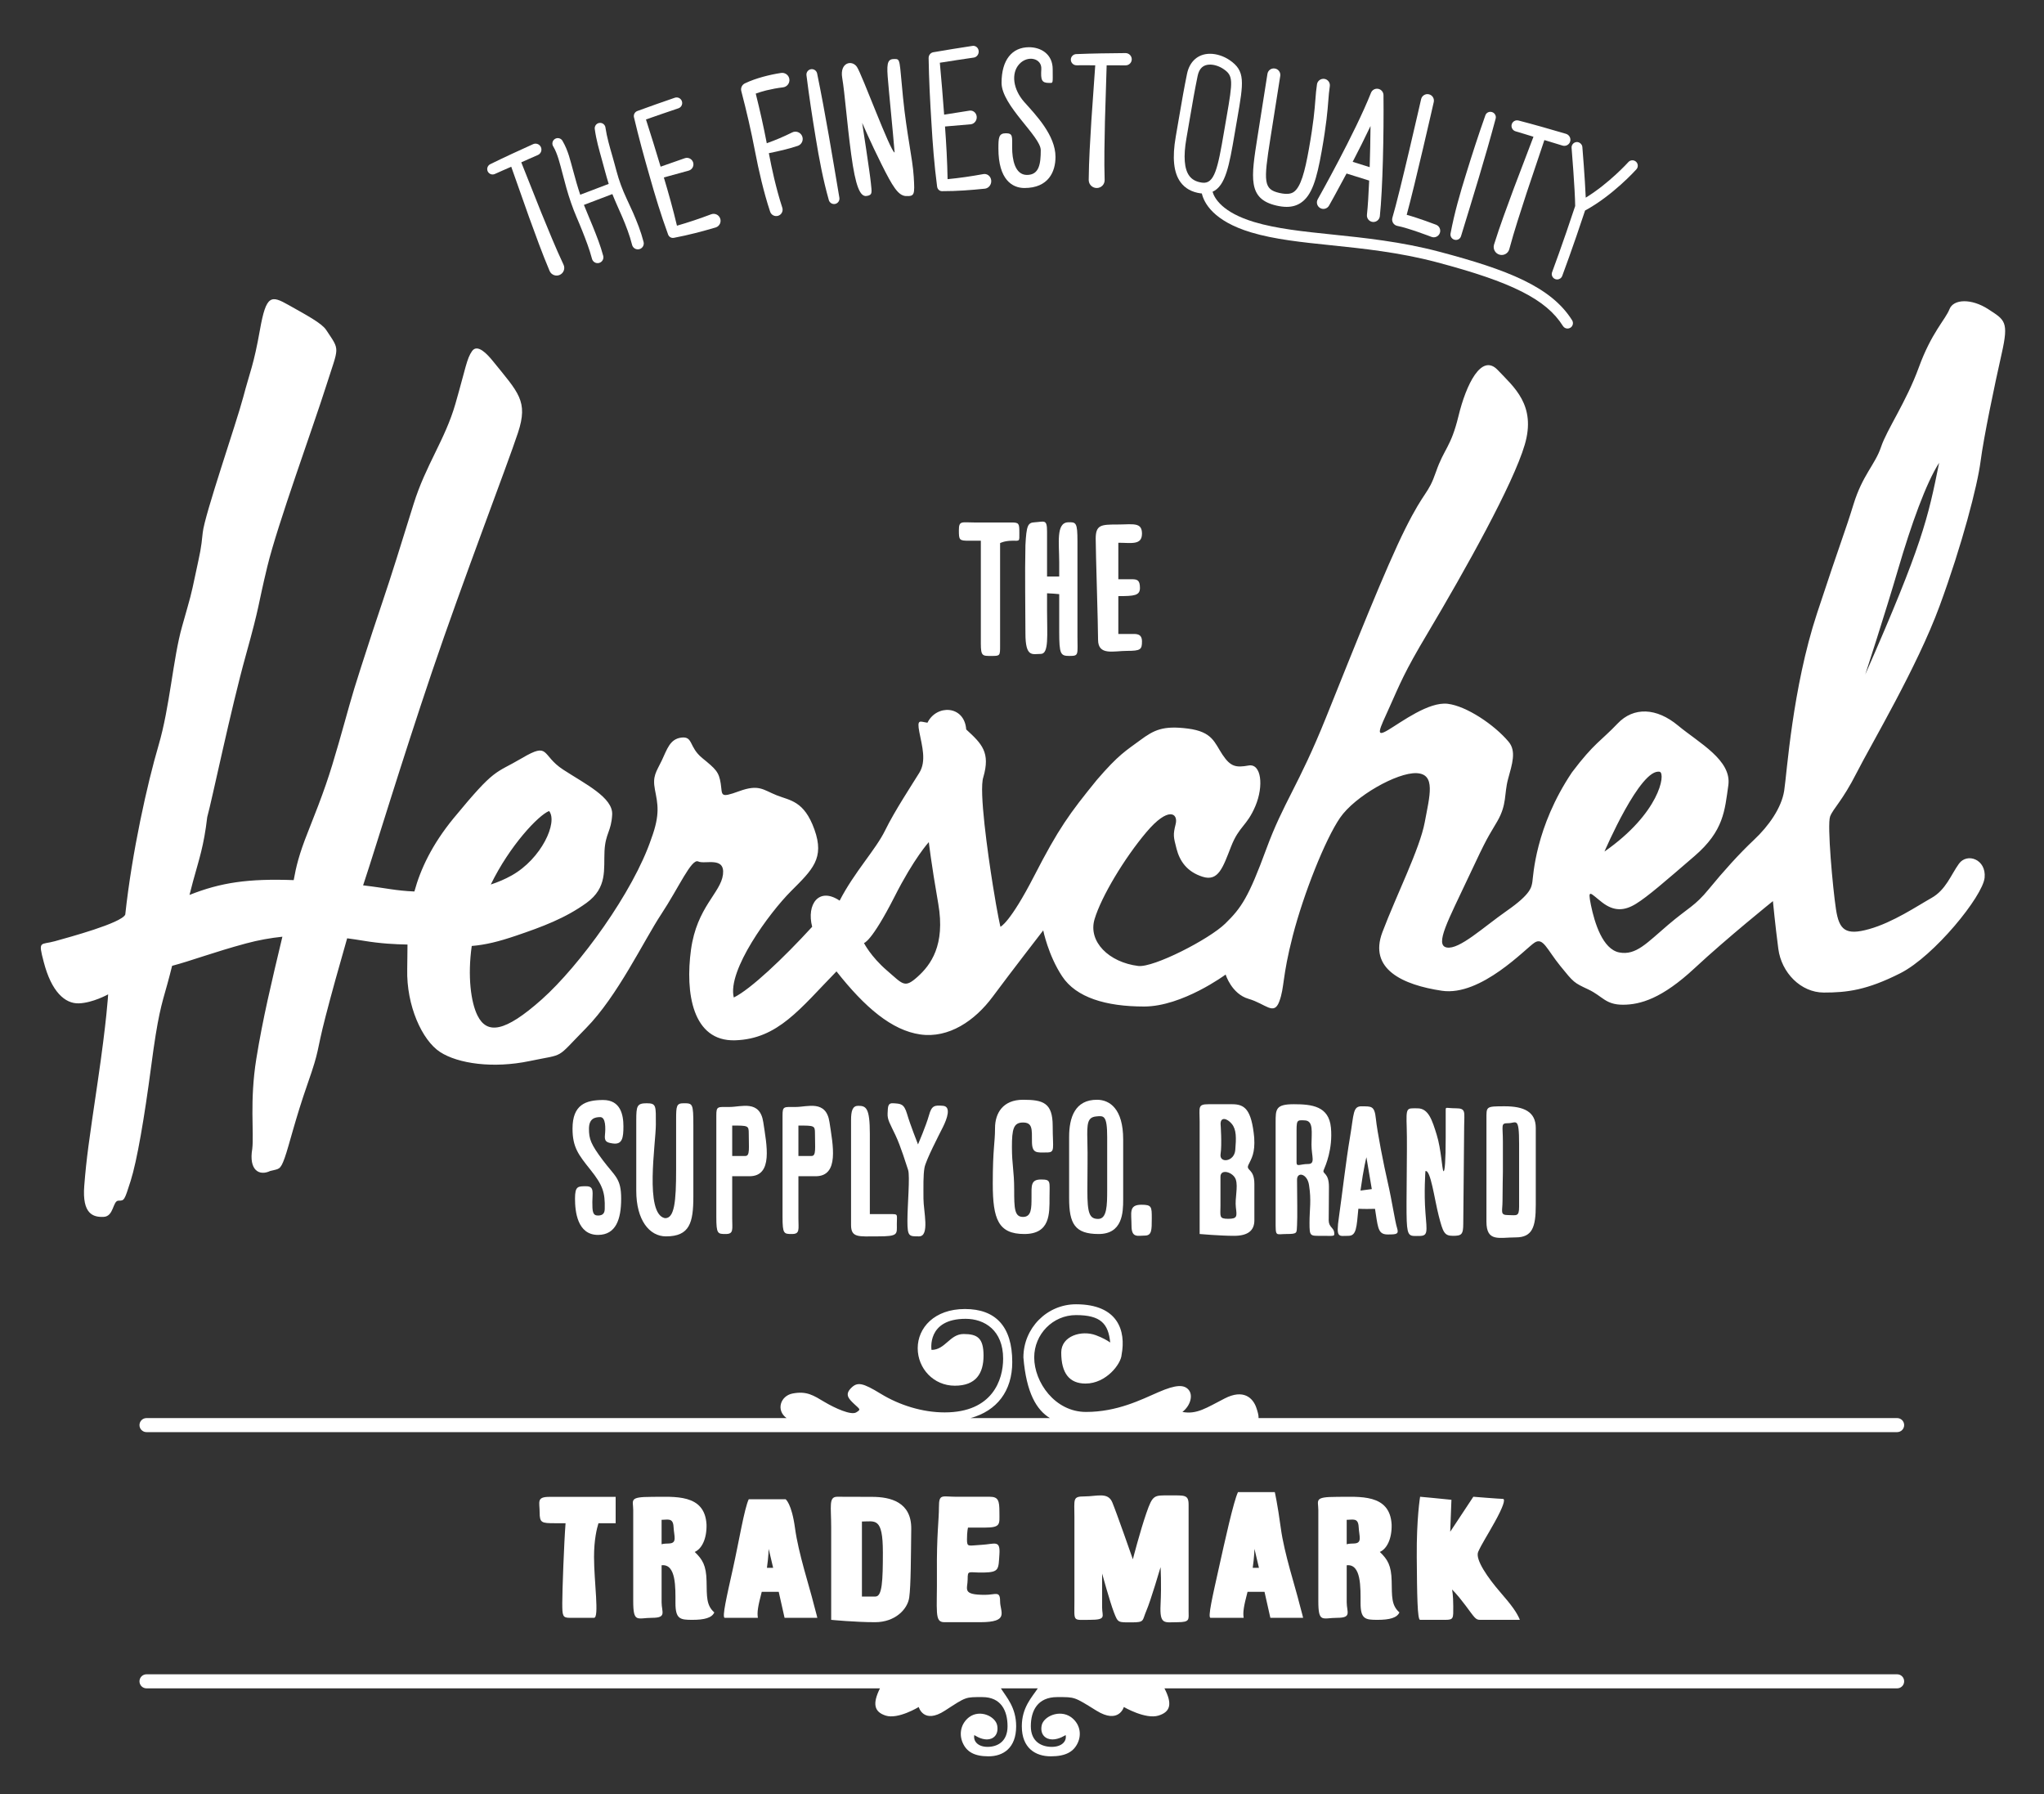 <svg xmlns="http://www.w3.org/2000/svg" xmlns:xlink="http://www.w3.org/1999/xlink" version="1.1" id="Layer_1" x="0px" y="0px" width="1358px" height="1192px" viewBox="8.5 0 1358 1192" enable-background="new 8.5 0 1358 1192" xml:space="preserve">
<rect x="8.5" y="0" width="1358" height="1192" fill="#333333" stroke="none"/>
<g>
	<g>
		<path fill="#ffffff" d="M337.319,115.558c3.563-1.656,7.231-3.177,10.843-4.784l11.839,33.498    c4.349,11.931,8.592,23.763,13.635,35.694c0.028,0.056,0.057,0.133,0.084,0.182c1.192,2.539,4.208,3.626,6.748,2.434    c2.539-1.192,3.633-4.215,2.44-6.748l-0.042-0.084c-5.246-11.152-10.016-22.942-14.785-34.579l-13.256-33.33    c3.675-1.599,7.301-3.283,10.984-4.847c0.021-0.007,0.077-0.035,0.098-0.042c1.978-0.898,2.862-3.227,1.964-5.211    c-0.891-1.978-3.227-2.862-5.204-1.964c-9.553,4.313-19.022,8.662-28.462,13.305c-1.739,0.87-2.497,2.988-1.669,4.756    C333.377,115.635,335.523,116.407,337.319,115.558z"/>
		<path fill="#ffffff" d="M723.797,43.371c4.11-0.077,8.241,0.021,12.365,0.014l-2.574,36.668    c-0.792,13.116-1.634,26.092-1.768,39.502c0,0.063,0,0.147,0.014,0.204c0.084,2.904,2.518,5.204,5.443,5.134    c2.925-0.063,5.218-2.469,5.127-5.366v-0.091c-0.393-12.758-0.063-25.916,0.204-38.934l1.136-37.104    c4.18,0.028,8.347-0.049,12.527,0.014c0.021,0.007,0.077,0.007,0.105,0c2.266-0.014,4.075-1.852,4.047-4.103    c-0.042-2.251-1.908-4.061-4.173-4.047c-10.921,0.084-21.785,0.231-32.741,0.673c-2.027,0.091-3.626,1.774-3.563,3.802    C720.01,41.786,721.735,43.413,723.797,43.371z"/>
		<path fill="#ffffff" d="M376.099,97.336c2.883,4.86,4.398,11.454,6.095,17.822c1.663,6.453,3.409,13.032,5.667,19.478    c2.244,6.663,5.092,12.597,7.491,18.72c2.398,6.046,4.854,12.464,6.375,18.278l0.084,0.315l0,0    c0.554,2.055,2.672,3.275,4.721,2.722c2.062-0.554,3.282-2.666,2.728-4.721c-1.901-7.077-4.341-13.102-6.874-19.435    c-1.971-4.903-4.089-9.679-5.94-14.399l18.888-7.189c2.104,5.268,4.496,10.367,6.6,15.255c2.546,5.976,4.979,12.344,6.438,18.215    l0.07,0.288c0.007,0,0.007,0.007,0.007,0.007c0.547,2.111,2.701,3.381,4.805,2.834c2.118-0.541,3.381-2.693,2.833-4.805    c-1.837-7.126-4.334-13.27-7.07-19.611c-2.799-6.313-5.793-12.113-7.996-18.194c-2.272-5.976-3.682-12.429-5.611-19.007    c-1.838-6.32-3.752-12.976-4.608-18.854l-0.049-0.365c-0.288-1.943-2.083-3.296-4.04-3.03s-3.332,2.069-3.065,4.033    c1.003,7.407,2.883,13.67,4.685,20.228c1.487,5.232,2.82,10.738,4.58,16.244l-18.923,7.203    c-1.753-5.246-3.269-10.598-4.728-16.069c-1.823-6.417-3.149-13.102-7.084-19.786v-0.007c-1.017-1.705-3.219-2.266-4.924-1.255    c-1.704,1.01-2.272,3.212-1.262,4.917L376.099,97.336z"/>
		<path fill="#ffffff" d="M429.734,78.041c3.1,13.172,6.635,26.084,10.359,39.004c3.64,12.927,7.54,25.769,12.162,38.408l0.147,0.4    c0.596,1.613,2.329,2.539,4.026,2.097l0,0c9.455-1.782,18.439-4.166,27.494-6.825c0.105-0.035,0.239-0.077,0.351-0.119    c2.385-0.912,3.577-3.591,2.666-5.976c-0.912-2.392-3.591-3.584-5.976-2.672c-7.462,2.813-15.107,5.401-22.704,7.568    c-2.56-10.787-5.527-21.441-8.711-32.039l16.483-4.538c0.091-0.028,0.189-0.056,0.28-0.091c2.251-0.786,3.444-3.254,2.651-5.506    s-3.254-3.444-5.506-2.651l-16.048,5.618c-3.128-10.5-6.411-20.971-9.735-31.359c7.112-2.518,14.343-4.973,21.532-7.407    c0.007,0,0.042-0.014,0.049-0.014c1.936-0.673,2.953-2.784,2.279-4.72s-2.777-2.959-4.713-2.287    c-8.304,2.89-16.539,5.717-24.885,8.81c-1.669,0.617-2.658,2.392-2.237,4.166L429.734,78.041z"/>
		<path fill="#ffffff" d="M627.314,81.281c0.813,14.14,1.901,28.259,3.738,42.287l0.063,0.449c0.238,1.789,1.725,3.1,3.465,2.974    h0.007c9.574,0.021,18.825-0.681,28.203-1.648c0.112-0.014,0.252-0.028,0.365-0.049c2.518-0.477,4.243-3.023,3.865-5.681    c-0.386-2.665-2.743-4.433-5.253-3.956c-7.87,1.445-15.858,2.609-23.707,3.359c-0.21-11.706-0.855-23.349-1.711-34.985    l17.002-1.458c0.098-0.007,0.196-0.014,0.288-0.028c2.363-0.372,4.04-2.701,3.752-5.197c-0.301-2.497-2.455-4.216-4.812-3.844    l-16.805,2.665c-0.828-11.523-1.824-23.047-2.862-34.494c7.456-1.199,15.009-2.321,22.528-3.423c0.007,0,0.049-0.007,0.056-0.007    c2.02-0.323,3.465-2.308,3.212-4.447c-0.246-2.146-2.083-3.626-4.11-3.311c-8.697,1.361-17.311,2.666-26.078,4.222    c-1.761,0.309-3.1,1.957-3.058,3.886v0.147C625.701,53.022,626.417,67.134,627.314,81.281z"/>
		<path fill="#ffffff" d="M510.078,100.268c1.284,6.685,2.735,13.551,4.384,20.242c1.669,6.754,3.444,13.347,5.709,20.13    c0.736,2.216,3.128,3.423,5.358,2.693s3.444-3.135,2.714-5.366l-0.035-0.112c-2.041-6.207-3.801-12.842-5.373-19.379    c-1.333-5.541-2.441-11.089-3.528-16.714c7.112-1.494,12.127-2.539,19.168-4.854c0.197-0.063,0.421-0.154,0.618-0.253    c2.398-1.171,3.395-4.075,2.216-6.474c-1.179-2.398-4.075-3.388-6.474-2.216L534.773,88c-6.025,2.953-10.409,4.826-16.84,7.161    c-2.118-11.033-4.608-22.108-7.33-32.979c2.287-0.813,4.629-1.55,7.042-2.146c3.605-0.877,7.421-1.585,10.984-2.006l0.119-0.014    c0.042-0.007,0.084-0.007,0.119-0.014c2.637-0.399,4.454-2.854,4.061-5.484c-0.393-2.638-2.848-4.454-5.485-4.062    c-4.229,0.639-8.129,1.494-12.148,2.588c-3.977,1.108-7.933,2.448-11.832,4.299l0,0c-1.922,0.87-3.016,3.03-2.469,5.142    C504.48,73.776,507.503,86.815,510.078,100.268z"/>
		<path fill="#ffffff" d="M559.161,132.931c0.498,1.732,2.237,2.876,4.061,2.567c1.957-0.33,3.275-2.188,2.946-4.146l-0.007-0.042    c-4.622-27.354-9.139-55.045-14.771-82.497c-0.378-1.817-2.097-3.086-3.97-2.848c-1.971,0.252-3.359,2.048-3.114,4.019    c1.732,13.916,3.851,27.768,6.144,41.599C552.701,105.43,555.296,119.275,559.161,132.931z"/>
		<path fill="#ffffff" d="M1015.476,87.25c3.956,1.122,7.884,2.406,11.833,3.598l-13.074,34.354    c-4.559,12.323-9.118,24.506-13.13,37.3c-0.014,0.056-0.035,0.14-0.042,0.203c-0.758,2.799,0.904,5.702,3.724,6.488    c2.82,0.779,5.709-0.855,6.46-3.654l0.028-0.091c3.317-12.324,7.442-24.822,11.461-37.202l11.825-35.196    c3.998,1.242,8.003,2.378,11.987,3.647c0.021,0.007,0.077,0.021,0.105,0.028c2.167,0.639,4.433-0.596,5.057-2.756    c0.61-2.167-0.646-4.44-2.82-5.078c-10.479-3.086-20.922-6.088-31.534-8.837c-1.971-0.498-3.991,0.652-4.51,2.609    C1012.313,84.641,1013.491,86.703,1015.476,87.25z"/>
		<path fill="#ffffff" d="M974.704,159.219c1.894,0.603,3.879-0.414,4.447-2.258l0.014-0.042    c7.884-25.79,16.005-51.826,23.033-78.156c0.456-1.747-0.526-3.619-2.286-4.257c-1.873-0.673-3.914,0.252-4.545,2.076    c-4.559,12.842-8.753,25.797-12.772,38.822c-4.075,13.018-7.841,26.183-10.388,39.761    C971.892,156.897,972.937,158.665,974.704,159.219z"/>
		<path fill="#ffffff" d="M574.009,102.491c2.89,21.546,5.962,28.28,10.198,27.705c4.229-0.582,3.458-2.504,2.883-8.655    c-0.575-6.158-5.772-39.916-5.772-39.916s5.576,12.976,12.892,27.6c7.309,14.624,10.956,20.585,15.963,21.006    c5.962,0.231,6.158-0.617,5.387-12.927c-0.771-12.316-4.615-27.698-7.112-52.576c-2.504-24.878-1.543-25.53-5.583-25.53    s-5.387,1.543-4.615,11.544c0.765,10.002,3.465,36.17,4.615,50.598c-2.89-0.771-21.743-52.134-25.068-56.945    c-3.324-4.812-11.489-2.89-9.749,7.308C569.772,61.902,571.119,80.944,574.009,102.491z"/>
		<path fill="#ffffff" d="M689.106,124.894c15.936,0,20.649-10.773,20.649-20.649c0-14.365-13.018-27.831-20.649-36.36    c-7.631-8.529-8.978-19.302-3.367-25.362c5.611-6.06,15.038-3.815,14.589,3.416c-0.449,7.238,0.225,9.153,5.163,9.153    c2.89,0,2.398,0.673,2.398-9.153c0-9.819-7.631-14.568-15.711-14.568c-11.376,0-18.264,8.536-18.264,23.644    c0,15.115,26.042,35.609,26.042,44.742c0,9.125-1.045,16.454-9.167,16.454s-9.833-10.619-9.833-18.103    c0-7.477,0.596-9.574-4.194-9.574s-4.938,2.988-4.938,10.17C671.824,119.353,681.026,124.894,689.106,124.894z"/>
		<path fill="#ffffff" d="M856.549,136.571c2.469,0.568,4.713,0.856,6.782,0.856c3.619,0,6.684-0.877,9.377-2.658    c7.428-4.91,10.612-15.831,13.888-34.263c3.184-17.913,3.899-27.01,4.418-33.652c0.267-3.401,0.484-6.271,0.982-9.546    c0.358-2.35-1.255-4.552-3.612-4.91c-2.315-0.315-4.545,1.255-4.903,3.612c-0.533,3.493-0.779,6.544-1.059,10.17    c-0.533,6.825-1.199,15.318-4.313,32.818c-2.645,14.876-5.387,25.425-10.156,28.582c-1.34,0.877-3.752,1.901-9.469,0.596    c-10.514-2.427-10.549-7.217-6.004-35.925l6.6-41.803c0.372-2.35-1.234-4.559-3.584-4.931c-2.413-0.379-4.559,1.234-4.931,3.584    l-6.6,41.803C839.617,118.371,837.436,132.16,856.549,136.571z"/>
		<path fill="#ffffff" d="M936.906,150.073c7.309,1.403,22.458,7.21,22.606,7.273c0.512,0.196,1.038,0.288,1.55,0.288    c1.732,0,3.367-1.052,4.019-2.764c0.856-2.223-0.252-4.713-2.469-5.569c-0.547-0.21-11.285-4.328-19.52-6.593    c5.576-20.424,17.437-72.53,17.977-74.915c0.526-2.322-0.926-4.629-3.248-5.155c-2.293-0.54-4.629,0.919-5.155,3.248    c-0.147,0.624-14.378,63.174-19.071,78.709c-0.351,1.171-0.196,2.434,0.435,3.479S935.707,149.842,936.906,150.073z"/>
		<path fill="#ffffff" d="M885.621,138.22c2.069,1.186,4.699,0.435,5.871-1.634c0.449-0.792,5.358-9.504,11.629-21.322l15.031,4.7    c-0.379,9.013-0.87,17.037-1.48,22.725c-0.252,2.371,1.459,4.496,3.83,4.749c0.154,0.014,0.309,0.021,0.463,0.021    c2.174,0,4.04-1.641,4.278-3.851c1.88-17.57,2.708-54.68,2.42-80.407c-0.021-2.062-1.501-3.815-3.521-4.187    c-2.055-0.386-4.033,0.736-4.791,2.651c-10.542,26.639-35.118,70.251-35.364,70.686    C882.815,134.425,883.545,137.048,885.621,138.22z M919.049,83.729c-0.084,9.027-0.274,18.432-0.561,27.312l-11.292-3.535    C911.103,99.98,915.262,91.746,919.049,83.729z"/>
		<path fill="#ffffff" d="M1039.695,180.794c-0.702,1.852,0.238,3.921,2.097,4.622c0.414,0.154,0.841,0.225,1.262,0.225    c1.452,0,2.82-0.884,3.36-2.329c0.077-0.189,7.063-18.86,15.185-43.458c18.32-9.917,33.456-26.653,34.108-27.382    c1.318-1.479,1.192-3.752-0.288-5.071s-3.752-1.192-5.071,0.288c-0.14,0.154-12.779,14.119-28.301,23.616    c-0.519-12.597-2.167-32.643-2.251-33.646c-0.161-1.978-2.097-3.458-3.872-3.283c-1.978,0.168-3.451,1.901-3.283,3.879    c0.021,0.28,2.301,27.915,2.385,38.604C1046.842,161.681,1039.765,180.598,1039.695,180.794z"/>
		<path fill="#ffffff" d="M806.147,128.449c0.288,0.042,0.547,0.035,0.828,0.063c1.445,6.172,7.526,18.278,32.685,25.853    c15.444,4.657,33.8,6.558,53.228,8.571c21.217,2.202,45.268,4.692,69.95,11.215c50.205,13.263,72.986,24.759,84.061,42.427    c0.68,1.087,1.852,1.683,3.044,1.683c0.652,0,1.312-0.175,1.908-0.547c1.684-1.059,2.188-3.275,1.136-4.952    c-13.964-22.283-42.96-33.576-88.312-45.555c-25.222-6.663-49.567-9.188-71.043-11.412c-19.085-1.978-37.11-3.851-51.896-8.304    c-21.252-6.404-26.379-15.802-27.627-20.095c8.683-3.886,11.124-17.661,14.68-38.534l1.718-9.981    c4.237-24.387,5.513-31.745-5.085-38.955c-3.92-2.666-8.655-4.202-12.982-4.202c-7.876,0-13.593,4.987-15.304,13.333    c-2.048,10.037-3.233,16.959-5.268,28.813l-2.223,12.961c-2.434,14.042-1.403,23.91,3.163,30.174    C795.815,125.132,800.304,127.636,806.147,128.449z M796.713,92.062l2.237-12.982c2.013-11.755,3.184-18.622,5.226-28.582    c1.045-5.106,3.745-7.589,8.262-7.589c2.875,0,6.221,1.108,8.942,2.96c6.523,4.433,6.235,7.68,2.048,31.787l-1.726,10.001    c-4.131,24.296-6.333,34.838-14.561,33.681c-3.9-0.54-6.685-2.034-8.529-4.566C795.296,112.233,794.658,103.915,796.713,92.062z"/>
		<path fill="#ffffff" d="M667.111,435.748c5.835,0,5.835,0,5.835-6.958c0-6.958,0-7.407,0-30.3s0-37.707,0-37.707    s2.917-1.571,8.08-1.571c5.163,0,4.713,0.673,4.713-5.386c0-6.06-0.224-6.733-5.162-6.733c-4.938,0-16.16,0-24.689,0    c-8.528,0-10.324-1.347-10.324,5.162s0.225,6.958,6.733,6.958s7.855,0,7.855,0s0,59.702,0,68.231S661.275,435.748,667.111,435.748    z"/>
		<path fill="#ffffff" d="M712.224,383.003h-8.08c0-12.442,0-24.724,0-29.851c0-8.529-1.81-6.551-8.305-6.179    c-4.489,0.259-5.387,2.139-6.06,15.157c-0.449,19.526,0,42.195,0,58.58c0,16.385,4.713,13.691,10.212,13.691    s4.152-12.569,4.152-28.504c0-3.451,0-7.491,0-11.77c2.974,0.112,5.871,0.344,8.08,0.568c0,8.346,0,17.072,0,24.892    c0,15.038,0.898,16.16,6.733,16.16c6.509,0,5.387-0.673,5.387-13.018c0-12.344,0-50.5,0-63.068s-0.898-12.906-6.285-12.688    c-8.08,0.336-5.835,14.035-5.835,26.604C712.224,376.438,712.224,379.637,712.224,383.003z"/>
		<path fill="#ffffff" d="M750.604,348.439c-10.549,0-14.14,0.224-14.14,9.426c0,9.203,1.571,56.335,1.571,67.109    s10.325,7.407,19.302,7.407c8.978,0,9.875-0.898,9.875-6.285s-4.04-4.938-6.733-4.938s-8.978,0-8.978,0v-25.145    c10.5-0.021,14.364-0.322,14.364-5.442c0-5.45-2.02-5.772-5.611-5.772c-2.399,0-6.362,0-8.753,0v-24.24    c8.529,0,15.711,1.796,15.711-6.06C767.213,346.644,761.153,348.439,750.604,348.439z"/>
		<path fill="#ffffff" d="M1242.059,513.328c9.574-18.853,40.099-70.026,55.066-110.728c14.967-40.702,25.137-79.895,27.228-96.055    c2.09-16.16,9.279-50.577,14.069-71.822c4.791-21.245,2.091-22.15-8.978-29.332c-11.067-7.182-23.048-6.881-25.741,0    c-2.693,6.888-11.965,15.563-20.347,38.604c-8.382,23.047-21.245,41.297-25.138,52.968c-3.893,11.671-12.268,18.552-18.257,38.008    c-5.99,19.449-7.778,22.444-24.24,72.418c-16.461,49.981-20.046,106.534-21.841,117.91c-1.795,11.37-10.177,23.342-20.053,32.615    c-9.875,9.279-20.347,20.95-29.921,32.622c-9.574,11.671-13.172,11.973-27.235,23.938c-14.063,11.973-21.245,20.354-32.32,18.257    c-11.075-2.09-16.461-19.751-18.854-31.422c-2.392-11.671-0.301-7.778,7.484-1.795c7.785,5.99,14.659,5.688,22.444,0.897    c7.785-4.783,19.449-14.96,38.906-31.724c19.457-16.756,20.046-30.223,22.438-46.979c2.392-16.763-19.449-28.133-33.512-39.804    c-14.063-11.671-29.332-12.569-40.105-1.192c-10.773,11.369-15.557,12.863-30.223,32.313    c-24.542,36.507-25.734,69.129-26.33,72.72c-0.596,3.591-0.897,8.08-16.763,19.155c-15.865,11.075-31.716,26.035-40.098,24.542    c-8.381-1.501,1.199-18.559,14.364-46.685c13.165-28.132,12.569-25.734,19.155-37.11c6.586-11.369,4.489-18.25,7.182-28.125    s5.681-18.559,0.294-24.843c-9.279-11.068-27.831-23.637-40.4-25.138c-12.569-1.494-30.524,11.973-39.502,17.359    c-8.978,5.387-5.983,0,0.898-15.262c6.88-15.262,9.581-22.746,25.138-48.774c25.432-42.792,56.861-99.057,64.64-125.394    s-7.182-38.303-17.956-49.679c-10.773-11.37-20.951,9.581-26.036,30.524c-5.085,20.95-9.574,21.546-14.96,37.11    c-5.387,15.557-7.182,11.369-20.354,37.707c-13.172,26.33-34.116,79.298-52.667,125.387    c-18.552,46.088-28.125,55.963-39.796,87.688c-11.671,31.724-16.462,38.898-27.235,49.377    c-10.773,10.472-47.582,29.325-57.759,28.125c-19.457-2.392-33.512-16.16-29.023-31.121c4.489-14.967,19.751-40.4,34.41-57.759    c14.659-17.352,21.252-12.568,19.457-5.386c-1.796,7.182-1.501,8.381,0.596,16.461s6.88,15.262,17.359,18.552    c10.479,3.296,13.466-6.285,18.853-20.053c5.387-13.769,10.472-13.467,16.16-26.933c5.688-13.467,3.885-28.427-4.489-26.934    c-8.375,1.494-11.973,0.898-17.359-7.182c-5.386-8.08-6.586-15.262-23.041-17.352c-16.454-2.097-22.444,0.897-31.724,7.778    c-9.279,6.888-14.063,9.279-28.729,26.337c-18.257,22.444-25.439,32.32-41.6,63.742c-16.16,31.422-22.444,33.814-22.444,33.814    s-1.795-7.183-5.085-27.831c-3.29-20.649-9.279-62.845-6.292-71.521c4.791-16.462-0.897-22.15-11.362-31.724    c-1.199-16.16-19.751-16.756-25.741-4.489c-4.784-0.596-7.183-2.995-5.387,6.285c1.795,9.279,4.783,19.155,0,26.933    c-4.784,7.786-16.455,25.439-22.739,38.31c-6.284,12.871-20.354,27.53-30.229,46.678c-13.768-9.279-22.143,2.398-18.25,17.359    c-19.155,20.95-41.003,41.599-52.071,46.986c-4.489-17.956,23.637-56.266,38.001-70.63c14.364-14.364,22.444-21.841,15.563-40.996    c-6.88-19.148-16.16-19.148-25.138-22.739c-8.978-3.591-11.671-7.484-24.836-2.693c-13.172,4.791-11.075,2.693-12.274-5.092    c-1.199-7.778-3.29-9.574-12.267-16.917c-8.978-7.336-5.983-14.504-13.768-13.606c-7.786,0.897-9.574,7.785-13.165,15.304    c-3.591,7.526-6.285,10.135-4.489,19.414c1.795,9.279,3.591,16.16-2.392,32.32c-11.973,35.609-47.891,84.686-72.727,106.835    c-24.836,22.143-36.507,23.342-42.792,10.773c-4.412-8.831-6.649-26.274-3.815-46.208c9.23-0.744,18.032-2.96,29.248-6.761    c17.661-5.983,32.923-11.671,46.993-21.848c14.063-10.177,11.363-22.444,11.966-34.417c0.604-11.966,4.489-12.864,5.092-24.24    c0.596-11.369-17.956-20.347-32.628-29.921c-14.659-9.574-8.669-18.559-27.221-7.646c-18.551,10.914-17.359,5.85-45.499,39.965    c-14.421,17.591-22.01,33.884-26.057,48.676c-12.737-0.54-17.991-2.182-34.073-4.075c0.414-1.27,0.806-2.49,1.185-3.605    c6.579-19.751,24.24-78.106,44.587-138.257c20.347-60.151,50.275-137.956,57.156-158.906s0.379-26.393-16.756-47.582    c-3.528-4.363-10.177-11.671-13.768-6.586c-3.591,5.092-4.187,11.075-11.068,35.013c-6.888,23.945-19.751,40.701-27.831,66.737    s-14.967,48.178-20.354,64.043c-5.387,15.858-7.778,23.342-14.659,44.587c-6.888,21.245-8.381,28.132-14.666,49.974    c-6.284,21.848-9.574,31.724-20.649,59.555c-5.688,14.294-7.666,22.515-9.293,31.548c-30.188-1.094-48.438,1.578-69.227,9.848    c0.884-3.521,1.697-6.649,2.357-9.076c4.04-14.813,7.182-23.342,9.426-42.644c3.142-11.222,15.711-71.822,25.586-107.284    c9.876-35.462,7.631-31.422,14.365-59.253s30.524-92.92,39.053-119.853s9.482-22.928,0-37.258    c-2.974-4.503-13.172-9.875-24.843-16.461c-11.671-6.579-14.954-7.182-19.148,16.461c-4.194,23.637-6.579,27.529-11.068,44.587    c-4.489,17.058-25.741,78.408-26.933,90.079c-1.199,11.671-1.501,11.965-4.797,27.529c-3.29,15.563-2.988,13.768-8.978,35.013    c-5.982,21.252-8.073,53.27-15.557,78.709s-17.654,70.924-22.143,112.517c-2.693,5.688-37.11,14.96-46.691,17.654    c-9.574,2.693-11.362-0.898-7.477,13.768c5.092,19.751,14.069,27.831,23.342,27.529c9.272-0.301,19.457-5.982,19.457-5.982    s-0.898,17.058-6.888,57.759c-5.99,40.695-7.477,50.57-8.978,69.423c-1.501,18.854,5.99,20.951,12.871,20.649    c6.88-0.302,5.982-10.773,9.875-10.773c3.893,0,3.893,0,8.08-13.165c4.188-13.165,9.125-41.894,13.614-76.009    c4.489-34.115,6.733-40.4,10.773-54.764c0.856-3.051,1.95-7.259,3.156-12.071c12.401-3.248,27.733-9.104,49.069-14.862    c8.459-2.287,16.476-3.661,24.198-4.475c-7.315,30.665-13.018,54.4-17.324,81.087c-4.489,27.831-1.487,49.377-2.693,59.849    c-2.392,14.063,4.489,18.257,11.979,14.666c5.681-1.494,6.579-0.301,9.567-8.683c2.995-8.375,6.888-25.432,15.269-49.377    c8.382-23.938,5.387-19.449,11.973-44.889c3.563-13.796,8.992-33.393,14.252-51.601c3.661,0.491,7.294,1.031,10.885,1.627    c11.328,1.887,20.663,2.356,29.206,2.518c-0.112,5.857-0.056,11.32-0.183,16.335c-0.603,24.24,9.875,47.28,21.841,55.066    c11.973,7.778,35.322,11.068,59.562,5.983c24.24-5.092,16.454-0.596,37.397-21.848c20.951-21.245,38.31-58.054,49.981-75.708    c11.671-17.654,20.053-37.11,24.542-35.013s17.956-3.591,16.461,8.676c-1.501,12.268-17.366,21.547-21.252,49.974    c-3.886,28.435,0.898,61.049,29.332,60.151c28.427-0.897,43.093-20.95,67.333-45.786c18.854,23.945,36.809,39.2,55.662,41.894    c18.854,2.693,36.206-8.978,48.178-25.138c11.973-16.16,33.52-43.991,33.52-43.991s3.282,16.461,12.569,30.524    c9.272,14.063,29.023,20.052,54.462,20.052s54.168-21.245,54.168-21.245s3.886,12.87,15.262,16.16s16.756,11.37,20.347,1.795    c3.591-9.581,1.796-15.858,8.978-43.689s21.546-64.044,31.422-78.408s38.001-30.23,50.872-29.633    c12.871,0.596,8.676,14.967,5.387,32.621c-3.29,17.654-18.853,48.487-28.132,73.021c-9.28,24.542,13.466,35.013,39.502,38.906    c26.036,3.886,55.963-28.427,61.652-32.018c5.688-3.591,8.08,4.489,17.058,15.557c8.978,11.075,8.978,11.075,18.552,15.564    c9.574,4.489,11.37,10.177,23.041,10.177s26.036-4.194,47.582-24.24c21.546-20.053,52.071-44.594,52.071-44.594    s1.501,15.858,3.591,31.724c2.09,15.858,14.967,29.023,30.229,29.023s28.427-1.494,50.872-12.863    c22.444-11.376,54.765-51.173,55.957-63.44s-11.671-16.763-17.058-9.279c-5.387,7.477-8.677,17.359-18.25,22.746    c-9.574,5.386-25.439,16.16-41.305,20.642c-15.865,4.489-20.045,0.603-22.143-13.165c-2.097-13.761-5.983-56.258-3.886-61.645    C1226.502,536.972,1232.485,532.182,1242.059,513.328z M1269.603,378.066c8.676-29.626,18.544-57.163,27.228-70.63    c-7.477,37.11-11.068,54.168-49.076,140.656C1247.754,448.092,1260.926,407.692,1269.603,378.066z M1111.292,512.732    c3.893,1.494-0.301,27.53-36.809,52.969C1074.483,565.701,1098.422,509.737,1111.292,512.732z M373.314,538.768    c5.983,7.484-5.085,31.717-24.836,42.792c-4.573,2.567-9.209,4.496-13.902,6.032C347.174,561.71,366.23,541.552,373.314,538.768z     M618.112,648.892c-8.683,7.786-9.581,5.085-20.354-4.187c-10.773-9.279-15.262-18.257-15.262-18.257s4.79-0.294,20.354-30.819    c12.863-25.439,22.739-36.212,22.739-36.212s1.494,13.466,6.285,40.996C636.664,627.949,626.789,641.114,618.112,648.892z"/>
		<path fill="#ffffff" d="M438.179,732.911c-6.509,0-6.958,1.796-6.958,11.447s0,27.158,0,46.684c0,19.527,8.753,30.3,19.751,30.3    c15.711,0,18.18-8.978,18.18-26.484c0-17.507,0-32.32,0-47.133s-0.449-14.813-6.509-14.813c-4.678,0-4.938,1.796-4.938,10.549    c0,8.753,0,12.569,0,33.667c0,21.098-1.122,32.544-7.519,32.095c-13.579-2.918-5.948-49.827-5.948-62.171    S444.688,732.911,438.179,732.911z"/>
		<path fill="#ffffff" d="M506.409,781.391c15.936,0,11.447-20.873,9.203-35.911c-2.245-15.038-14.589-10.1-22.445-10.1    c-7.855,0-8.753-0.673-8.753,5.611c0,6.285,0,56.111,0,67.431c0,11.321,0.897,11.349,6.284,11.349s4.265-3.142,4.265-10.324    c0-3.143,0-15.333,0-28.056C497.319,781.391,500.854,781.391,506.409,781.391z M494.963,747.725c10.549,0,10.998,0,10.998,5.162    c0,9.875,0.898,15.038-2.244,15.038c-1.753,0-5.632,0-8.753,0C494.963,756.758,494.963,747.725,494.963,747.725z"/>
		<path fill="#ffffff" d="M550.4,781.391c15.936,0,11.447-20.873,9.202-35.911c-2.244-15.038-14.589-10.1-22.444-10.1    s-8.753-0.673-8.753,5.611c0,6.285,0,56.111,0,67.431c0,11.321,0.898,11.349,6.285,11.349s4.264-3.142,4.264-10.324    c0-3.143,0-15.333,0-28.056C541.311,781.391,544.845,781.391,550.4,781.391z M538.954,747.725c10.549,0,10.998,0,10.998,5.162    c0,9.875,0.897,15.038-2.245,15.038c-1.753,0-5.632,0-8.753,0C538.954,756.758,538.954,747.725,538.954,747.725z"/>
		<path fill="#ffffff" d="M578.694,734.602c-3.717,0-4.77,3.185-4.77,9.539s0,61.056,0,69.683s5.226,7.519,17.64,7.519    c14.006,0,12.779-1.389,12.779-8.199c0-6.811,1.129-6.586-4.538-6.586c-5.681,0-13.396,0-13.396,0s0-36.086,0-53.333    C586.41,735.969,583.913,734.602,578.694,734.602z"/>
		<path fill="#ffffff" d="M634.988,748.686c2.721-5.45,5.667-13.621,0-14.084c-5.681-0.463-7.491-0.217-9.314,6.362    c-1.81,6.586-7.259,19.295-7.259,19.295s-5.219-13.165-7.26-20.2c-2.048-7.035-4.334-6.796-9.083-7.147    c-3.864-0.288-3.626,2.378-3.857,6.691c-0.231,4.307,1.592,6.811,5.226,14.526c3.633,7.722,7.028,19.063,8.388,23.054    c1.361,3.991-0.449,23.476-0.449,33.919c0,10.443,1.136,10.24,7.715,10.24c7.266,0,2.946-16.827,2.946-24.998    c0-8.171-0.225-15.662,0.688-20.649C623.639,770.702,632.259,754.128,634.988,748.686z"/>
		<path fill="#ffffff" d="M703.85,765.603c5.913,0,4.04-2.245,4.04-17.654c0-15.417-6.438-17.359-19.73-17.359    s-18.58,8.83-18.58,18.853c0,10.03-1.501,13.319-1.501,36.956c0,23.644,3.745,33.372,20.958,33.372    c17.205,0,16.749-13.467,16.749-24.24c0-10.773,1.207-11.973-5.681-11.973s-6.285,4.194-6.285,11.671    c0,7.484,0,13.193-5.66,13.193s-5.856-5.562-5.856-18.13c0-12.569-1.501-16.308-1.501-28.28c0-11.965,1.052-16.307,7.357-16.307    c6.306,0,5.955,4.334,5.955,12.569C694.114,766.5,697.411,765.603,703.85,765.603z"/>
		<path fill="#ffffff" d="M754.721,796.878c0-8.684,0-19.604,0-39.951c0-20.354-8.978-26.253-17.205-26.337    c-14.96-0.147-18.706,11.973-18.706,24.688c0,12.723,0,23.791,0,40.702c0,16.903,3.738,23.791,19.604,23.791    S754.721,805.554,754.721,796.878z M730.93,790.895c0-15.115,0.302-21.554,0-33.07c-0.301-11.524,0-15.564,5.835-16.16    c5.057-0.519,7.33-0.898,7.33,13.768c0,14.659,0,24.689,0,35.014c0,10.324-0.147,19.302-5.983,19.302    C732.277,809.748,730.93,806.01,730.93,790.895z"/>
		<path fill="#ffffff" d="M769.086,820.816c4.636,0,4.636-3.591,4.636-11.369c0-7.786,0-9.125-6.88-9.125    c-8.676,0-6.586,5.534-6.586,13.916C760.255,822.619,764.45,820.816,769.086,820.816z"/>
		<path fill="#ffffff" d="M841.777,755.728c-1.816-19.036-6.46-22.178-14.736-22.178s-8.108,0-15.557,0s-5.955,1.985-5.955,11.58    c0,9.602,0,74.642,0,74.642s13.572,1.207,22.837,1.207c9.266,0,13.516-3.521,13.516-10.325c0-6.803,0-13.719,0-24.142    c0-10.43-5.899-8.606-3.914-12.744S842.437,766.15,841.777,755.728z M819.431,746.616c0-4.804,4.299-3.809,7.449,0    s2.981,9.434,2.314,17.38c-0.666,7.94-10.759,8.936-9.763,2.645S819.431,746.616,819.431,746.616z M829.587,802.061    c0.722,5.955,1.101,7.61-5.113,7.61s-5.113-1.655-5.113-8.606s0-19.365,0-19.365c0-5.625,8.676-2.974,10.226,1.992    C831.137,788.658,828.865,796.099,829.587,802.061z"/>
		<path fill="#ffffff" d="M892.747,749.106c-1.326-14.238-12.576-15.557-24.661-15.557s-12.085,3.311-12.085,12.078    c0,8.774,0,53.621,0,65.025c0,11.405-0.161,9.118,7.288,9.118s6.621-0.667,6.943-5.793c0.323-5.134,0.042-20.186,0-30.286    c-0.021-5.457,6.741-4.173,7.947,3.472c1.669,10.563,0.337,15.886,0.337,25.159c0,9.265,0.33,8.655,8.438,8.655    s8.276,0.61,7.947-2.371c-0.33-2.98-3.64-3.472-3.64-7.954s0.161-12.4,0.161-22.164s-4.636-8.438-3.472-11.222    C889.114,774.482,894.073,763.337,892.747,749.106z M877.52,773.269c-5.134,0-7.61,2.09-7.61-0.996c0,0,0-0.288,0-0.828    c0-2.258,0-8.921,0-17.212c0-10.261-0.253-10.261,5.583-9.932c5.835,0.33,4.341,8.115,4.341,16.055    C879.834,768.303,882.654,773.269,877.52,773.269z"/>
		<path fill="#ffffff" d="M904.355,820.978c5.387,0,5.436-5.653,6.621-17.991c3.647,0.21,7.905,0.161,11.061,0.063    c0.217,1.382,0.414,2.658,0.568,3.704c1.494,10.022,2.097,13.319,7.933,13.319c5.835,0,7.483-0.154,6.137-4.342    c-1.347-4.194-3.443-18.404-6.137-30.075c-2.693-11.671-7.035-33.667-7.933-42.497c-0.897-8.824-3.142-8.08-9.272-8.228    c-6.13-0.154-5.239,4.791-7.94,20.649c-2.7,15.858-5.232,38.303-7.322,52.842C895.98,822.955,897.917,820.978,904.355,820.978z     M916.321,768.745c0,0,1.824,10.668,3.577,21.189c-2.539,0.351-5.345,0.701-7.512,0.975    C914.434,775.892,916.321,768.745,916.321,768.745z"/>
		<path fill="#ffffff" d="M943.106,811.088c0.449,10.92,2.245,9.98,8.228,9.98s5.239-2.497,4.194-15.662    c-1.045-13.172,0-27.41,0-27.41c3.444-1.221,5.983,18.58,8.831,29.654c2.848,11.068,3.738,13.327,9.426,13.327    c5.688,0,6.881-0.758,6.881-8.087c0-7.33,0.596-55.368,0.596-64.647s1.494-11.987-5.387-11.987s-6.88-1.326-6.88,1.515    c0,2.848,0,3.142,0,18.103c0,14.961-0.604,23.048-1.501,22.122c-0.898-0.919-1.494-14.638-4.489-24.212    c-2.995-9.581-5.387-17.507-12.716-17.507c-7.33,0-7.631-1.052-7.183,13.018C943.556,763.358,942.658,800.167,943.106,811.088z"/>
		<path fill="#ffffff" d="M996.068,811.537c0,13.768,8.389,10.479,19.457,10.479s13.319-6.888,13.319-21.547    c0-14.666,0-40.4,0-51.173c0-10.773-7.926-14.372-20.649-14.372s-12.12,0.154-12.12,8.683s0,8.08,0,20.053    C996.075,763.66,996.068,797.775,996.068,811.537z M1006.75,797.775c0-7.035,0.246-19.134,0.246-19.134s0-9.146,0-20.221    c0-11.075-1.648-12.268,3.591-12.268s7.183-4.791,7.183,13.761c0,18.559,0,34.873,0,41.753c0,6.881-1.796,5.534-7.33,5.534    C1004.906,807.202,1006.75,804.803,1006.75,797.775z"/>
		<path fill="#ffffff" d="M415.664,759.62c6.369,0.912,7.028-3.886,7.028-11.37s-1.795-17.506-13.466-17.506    c-11.671,0-20.348,3.135-20.348,19c0,12.415,3.893,17.324,11.973,27.438c8.08,10.114,9.722,15.059,9.427,25.678    c0,2.693-0.897,4.636-4.489,4.636s-3.746-2.84-3.746-8.978c0-6.13,1.494-10.472-4.04-10.472c-5.534,0-7.477-0.154-7.477,8.227    c0,8.382,1.494,24.093,15.262,24.093c11.966,0,15.402-10.472,15.402-24.085c0-13.621-4.04-14.666-12.12-25.439    c-8.08-10.773-9.272-14.217-9.272-20.951c0-6.733,3.738-7.778,7.477-7.778c3.746,0,3.591,7.484,3.142,11.818    C409.969,758.273,411.47,759.017,415.664,759.62z"/>
		<path fill="#ffffff" d="M1268.922,942.051H844.667c0.112-1.831-0.554-4.124-1.445-6.769c-2.321-6.88-8.753-12.569-21.021-6.284    c-12.267,6.284-18.552,10.773-28.132,8.978c5.386-4.187,7.182-11.068,4.166-14.659c-3.016-3.591-8.354-3.591-20.024,1.494    c-11.671,5.085-27.53,13.165-48.186,13.165c-20.649,0-34.41-19.751-34.41-36.206c0-15.515,12.457-28.132,27.761-28.132    c16.51,0,21.504,5.758,22.725,18.222c-1.9-1.36-4.91-3.121-9.497-4.839c-9.419-3.542-23.034,0.386-23.034,11.454    c0,13.768,5.387,20.649,16.16,20.649c13.761,0,23.644-13.165,23.945-19.155c2.988-15.858-2.343-33.513-30.3-33.513    c-19.274,0-34.943,15.837-34.943,35.315c1.943,23.497,8.705,34.866,17.598,40.281h-52.709    c17.43-4.755,27.705-17.899,27.705-37.216c0-23.566-10.998-35.237-31.422-35.237s-31.394,12.569-31.394,26.035    c0,13.467,10.521,24.914,24.661,24.914c14.14,0,19.078-8.305,19.078-19.976c0-11.671-4.04-14.364-13.242-14.364    c-9.202,0-12.19,10.549-21.322,10.549c0,0-3.367-20.649,22.668-20.649c12.569,0,24.914,7.631,24.914,26.484    c0,13.916-6.958,35.687-38.829,35.687c-15.038,0-30.3-4.938-42.42-12.345c-12.12-7.406-15.563-8.08-19.793-3.815    c-4.222,4.265-1.753,6.958,2.062,10.549c3.816,3.591,4.713,3.591,1.347,5.611s-13.916-2.693-21.098-6.958    c-7.182-4.264-11.671-7.406-21.098-5.611c-8.164,1.55-11.229,11.159-4.061,16.342H105.833c-2.574,0-4.664,2.09-4.664,4.664    c0,2.581,2.09,4.671,4.664,4.671h1163.088c2.581,0,4.671-2.09,4.671-4.671C1273.593,944.141,1271.503,942.051,1268.922,942.051z"/>
		<path fill="#ffffff" d="M1268.922,1112.256H105.833c-2.574,0-4.664,2.091-4.664,4.672s2.09,4.671,4.664,4.671h487.295    c-5.106,10.311-3.83,15.613,3.759,18.082c8.291,2.693,22.002-5.695,22.002-5.695s3.143,11.685,17.43,2.398    c14.287-9.272,13.432-8.978,24.864-8.978c12.428,0,16.714,9.048,16.714,19.372s-6.859,13.691-13.284,13.691    c-6.432,0-9.644-3.815-8.789-7.855c0,0,4.075,2.917,8.354,2.917c4.292,0,7.933-3.142,6.86-9.202    c-1.066-6.06-11.355-10.997-18.643-5.61c-5.569,4.264-6.859,11.222-4.286,17.058c2.574,5.835,7.498,8.978,17.149,8.978    c9.637,0,18.362-5.387,18.362-19.976c0-12.526-6.424-19.26-10.142-25.18h24.514c-3.893,5.92-10.612,12.653-10.612,25.18    c0,14.589,9.132,19.976,19.232,19.976s15.262-3.143,17.956-8.978c2.693-5.836,1.347-12.794-4.489-17.058    c-7.631-5.387-18.405-0.449-19.527,5.61c-1.122,6.061,2.693,9.202,7.182,9.202s8.753-2.917,8.753-2.917    c0.898,4.04-2.469,7.855-9.202,7.855s-13.916-3.367-13.916-13.691s4.489-19.372,17.506-19.372c11.966,0,11.068-0.295,26.036,8.978    c14.968,9.286,18.257-2.398,18.257-2.398s14.364,8.389,23.041,5.695c7.954-2.469,9.293-7.771,3.941-18.082h486.77    c2.581,0,4.671-2.09,4.671-4.671S1271.503,1112.256,1268.922,1112.256z"/>
		<path fill="#ffffff" d="M417.53,1011.895v-17.507h-28.953c0,0-6.285,0-15.038,0c-8.753,0-6.509,3.367-6.509,10.324    c0,6.958,1.347,7.183,10.1,7.183c1.81,0,4.292,0,7.119,0c-1.052,13.705-2.182,45.162-2.182,52.968    c0,8.529,0.225,9.876,4.938,9.876s12.569,0,16.16,0c3.591,0,0-24.016,0-40.4c0-11.376,1.823-18.868,2.946-22.444    C412.613,1011.895,417.53,1011.895,417.53,1011.895z"/>
		<path fill="#ffffff" d="M477.905,1012.792c-1.123-20.649-21.322-18.404-36.584-18.404s-12.12,2.245-12.12,8.753s0,45.337,0,60.375    c0,15.031,2.693,11.223,12.569,11.223s6.285-3.816,6.285-10.325c0-2.813,0-13.432,0-24.577c9.763-1.101,9.202,15.031,9.202,25.025    c0,10.773,3.142,11.222,11.222,11.222s13.018-1.346,14.589-4.938c-5.387-4.713-4.938-10.549-5.148-20.874    c-0.217-10.324-2.707-14.364-7.869-19.302C474.763,1028.953,478.129,1022.219,477.905,1012.792z M452.992,1025.361    c-1.81,0.07-3.521,0.077-4.938,0.512c0-9.118,0-16.223,0-16.223c4.04,0,7.631-1.571,7.947,4.713    C456.316,1020.648,458.603,1025.137,452.992,1025.361z"/>
		<path fill="#ffffff" d="M933.077,1012.792c-1.122-20.649-21.322-18.404-36.584-18.404s-12.12,2.245-12.12,8.753s0,45.337,0,60.375    c0,15.031,2.693,11.223,12.569,11.223s6.284-3.816,6.284-10.325c0-2.813,0-13.432,0-24.577c9.764-1.101,9.203,15.031,9.203,25.025    c0,10.773,3.142,11.222,11.222,11.222s13.018-1.346,14.589-4.938c-5.387-4.713-4.938-10.549-5.148-20.874    c-0.217-10.324-2.707-14.364-7.87-19.302C929.935,1028.953,933.301,1022.219,933.077,1012.792z M908.164,1025.361    c-1.81,0.07-3.521,0.077-4.938,0.512c0-9.118,0-16.223,0-16.223c4.04,0,7.631-1.571,7.947,4.713    C911.488,1020.648,913.775,1025.137,908.164,1025.361z"/>
		<path fill="#ffffff" d="M525.866,1057.457c1.473,6.411,2.89,12.674,3.886,17.282c1.795,0,21.771,0,21.771,0    s-0.449-2.02-2.469-9.427c-2.693-10.998-10.1-33.442-12.344-50.051c-2.245-16.608-6.285-19.302-6.285-19.302s-13.466,0-24.464,0    c-2.917,6.06-6.509,28.055-10.549,46.235c-4.04,18.18-7.407,32.544-5.387,32.544c3.367,0,11.896,0,21.996,0    c-0.603-3.795,0.056-7.631,2.581-17.282H525.866z M519.203,1028.953c0,0,1.263,5.323,2.96,12.569h-4.124    C519.083,1034.29,519.203,1028.953,519.203,1028.953z"/>
		<path fill="#ffffff" d="M848.616,1057.457c1.473,6.411,2.89,12.674,3.886,17.282c1.795,0,21.771,0,21.771,0    s-0.449-2.02-2.469-9.427c-2.693-10.998-10.1-33.442-12.344-50.051c-2.245-16.608-4.005-24.015-4.005-24.015s-13.467,0-24.464,0    c-2.918,6.06-8.789,32.769-12.829,50.949c-4.04,18.18-7.407,32.544-5.387,32.544c3.367,0,11.896,0,21.996,0    c-0.603-3.795,0.056-7.631,2.581-17.282H848.616z M841.953,1028.953c0,0,1.263,5.323,2.96,12.569h-4.124    C841.833,1034.29,841.953,1028.953,841.953,1028.953z"/>
		<path fill="#ffffff" d="M589.902,1077.65c13.242,0,21.547-8.522,22.669-16.377s1.122-27.606,1.347-45.562    s-13.916-21.322-26.036-21.322c-12.12,0-17.282-0.07-23.118-0.07c-5.835,0-4.04,6.13-4.04,20.27c0,16.385,0,61.498,0,61.498    S576.66,1077.65,589.902,1077.65z M581.149,1010.772c8.753,0,13.915-3.142,13.915,20.424c0,19.078-0.449,29.402-4.938,29.402    s-8.978,0-8.978,0S581.149,1027.164,581.149,1010.772z"/>
		<path fill="#ffffff" d="M635.914,1077.65c6.733,0,6.733,0,23.791,0c19.751,0,13.242-6.727,13.242-13.909s-2.918-4.264-10.1-4.264    c-15.486,0-11.447-3.816-11.447-10.325s0.449-4.264,10.773-4.489c10.325-0.225,9.651-2.245,10.325-12.12    c0.673-9.875-3.143-6.733-11.896-6.284c-8.753,0.449-9.651,1.795-9.651-3.591s0.673-7.855,0.673-7.855s0,0,10.998,0    c10.998,0,9.876-2.244,9.876-10.1c0-7.855-0.674-10.395-6.509-10.395s-12.793,0-22.22,0s-11.447-2.174-11.447,6.804    c0,8.978-1.571,18.18-1.347,43.991S629.18,1077.65,635.914,1077.65z"/>
		<path fill="#ffffff" d="M785.393,993.413c-10.1,0-10.998-0.596-15.262,11.749c-4.265,12.344-8.978,30.707-8.978,30.707    s-10.773-30.931-13.691-37.889c-2.918-6.958-10.324-3.893-18.404-3.893s-6.733,1.648-6.733,13.769c0,12.12,0,41.971,0,55.886    c0,13.909-1.347,12.344,10.1,12.344s8.304-2.244,8.304-8.08c0-5.836,0-22.669,0-22.669s5.162,18.853,7.855,25.811    c2.693,6.951,2.693,6.614,11.65,6.614c8.957,0,6.979-1.01,9.896-7.736c2.917-6.733,9.427-28.954,9.427-28.954    s0.673,11.222,0,24.914c-0.673,13.684,2.693,11.664,11.222,11.664c8.529,0,7.406-1.789,7.406-7.624c0-7.183,0-63.742,0-70.476    S795.493,993.413,785.393,993.413z"/>
		<path fill="#ffffff" d="M951.993,994.318c0,0-2.427,14.351-2.223,40.014c0.203,25.664,0.407,41.753,2.223,41.753    c3.233,0,11.11,0,16.771,0c5.66,0,5.253-1.136,5.253-9.02c0-7.884-0.807-11.11-0.807-11.11s2.827,2.419,8.894,10.507    c6.067,8.08,6.664,9.623,9.693,9.623c3.03,0,12.331,0,26.478,0c-2.02-4.923-5.261-9.419-13.137-18.509    s-16.777-21.631-14.554-26.681c2.224-5.057,5.864-10.507,11.117-20.004c5.253-9.497,7.273-15.157,5.253-15.157    c-2.02,0-19.604-1.417-19.604-1.417l-15.353,23.237c0,0,0,0,0.806-21.217C965.53,995.531,951.993,994.318,951.993,994.318z"/>
	</g>
</g>
</svg>
